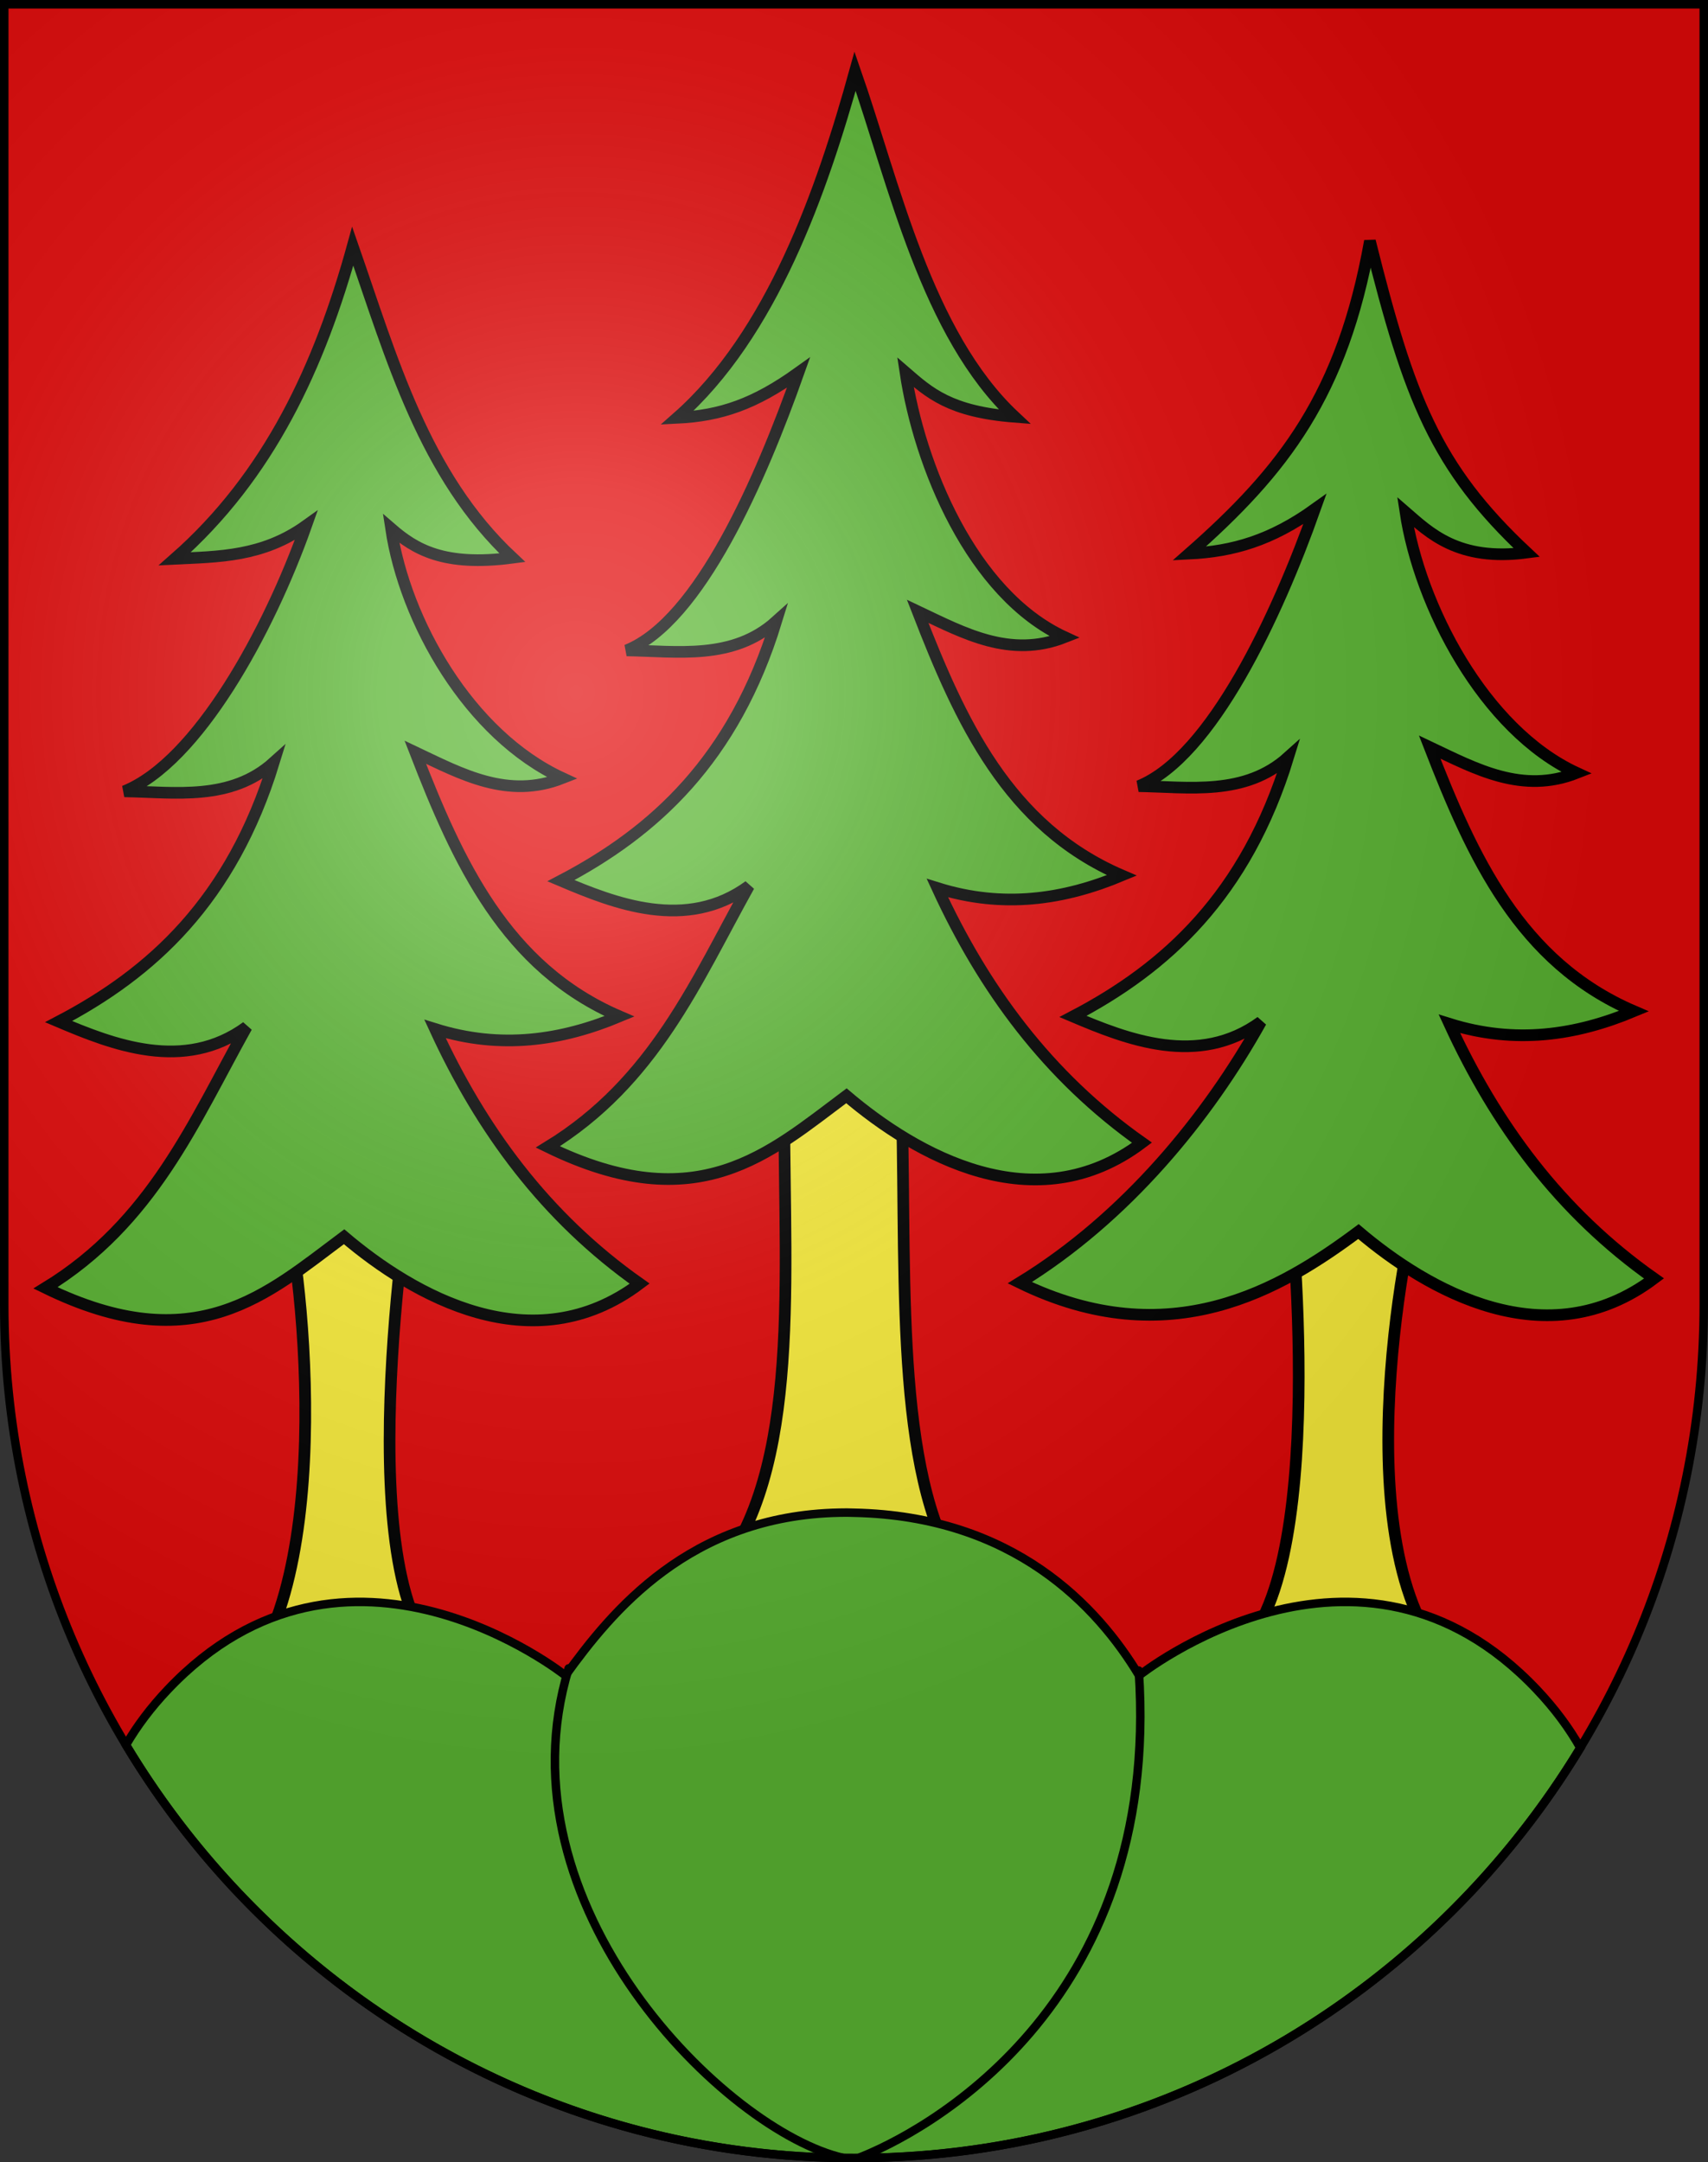 <?xml version="1.0" encoding="UTF-8" standalone="no"?>
<svg
   xmlns:i="http://ns.adobe.com/AdobeIllustrator/10.0/"
   xmlns:dc="http://purl.org/dc/elements/1.1/"
   xmlns:cc="http://web.resource.org/cc/"
   xmlns:rdf="http://www.w3.org/1999/02/22-rdf-syntax-ns#"
   xmlns:svg="http://www.w3.org/2000/svg"
   xmlns="http://www.w3.org/2000/svg"
   xmlns:xlink="http://www.w3.org/1999/xlink"
   xmlns:sodipodi="http://sodipodi.sourceforge.net/DTD/sodipodi-0.dtd"
   xmlns:inkscape="http://www.inkscape.org/namespaces/inkscape"
   height="763"
   width="603"
   version="1.0"
   id="svg20"
   sodipodi:version="0.32"
   inkscape:version="0.44.1"
   sodipodi:docname="Langnau im Emmental-coat of arms.svg"
   sodipodi:docbase="F:\Mis Documentos\Mis imágenes\Encyclopédie\Escudos de Suiza">
  <rect width="100%" height="100%" fill="#333333" stroke="none"/>
  <defs
     id="defs29">
    <linearGradient
       id="linearGradient2893">
      <stop
         style="stop-color:#ffffff;stop-opacity:0.314;"
         offset="0"
         id="stop2895" />
      <stop
         id="stop2897"
         offset="0.19"
         style="stop-color:#ffffff;stop-opacity:0.251;" />
      <stop
         style="stop-color:#6b6b6b;stop-opacity:0.125;"
         offset="0.6"
         id="stop2901" />
      <stop
         style="stop-color:#000000;stop-opacity:0.125;"
         offset="1"
         id="stop2899" />
    </linearGradient>
    <linearGradient
       id="linearGradient2955">
      <stop
         style="stop-color:white;stop-opacity:0;"
         offset="0"
         id="stop2965" />
      <stop
         style="stop-color:black;stop-opacity:0.646;"
         offset="1"
         id="stop2959" />
    </linearGradient>
    <radialGradient
       inkscape:collect="always"
       xlink:href="#linearGradient2893"
       id="radialGradient3236"
       gradientUnits="userSpaceOnUse"
       gradientTransform="matrix(1.215,1.531577e-24,1.464684e-23,1.267,-839.192,-490.489)"
       cx="858.042"
       cy="579.933"
       fx="858.042"
       fy="579.933"
       r="300" />
  </defs>
  <sodipodi:namedview
     inkscape:window-height="682"
     inkscape:window-width="1024"
     inkscape:pageshadow="2"
     inkscape:pageopacity="0.0"
     guidetolerance="10.0"
     gridtolerance="10.0"
     objecttolerance="10.0"
     borderopacity="1.0"
     bordercolor="#666666"
     pagecolor="#ffffff"
     id="base"
     inkscape:zoom="0.70710678"
     inkscape:cx="307.68207"
     inkscape:cy="397.98606"
     inkscape:window-x="-4"
     inkscape:window-y="-4"
     inkscape:current-layer="layer2"
     showgrid="true" />
  <desc
     id="desc22">Coat of Arms of Canton of Freiburg (Fribourg)</desc>
  <g
     inkscape:groupmode="layer"
     id="layer1"
     inkscape:label="Fond écu"
     sodipodi:insensitive="true">
    <path
       id="path1899"
       d="M 1.5,1.5 L 1.5,460.368 C 1.5,626.678 135.815,761.5 301.5,761.5 C 467.185,761.5 601.5,626.678 601.5,460.368 L 601.5,1.5 L 1.5,1.5 z "
       style="fill:#e20909;fill-opacity:1" />
  </g>
  <g
     inkscape:groupmode="layer"
     id="layer2"
     inkscape:label="Meubles"
     sodipodi:insensitive="true">
    <path
       style="fill:#fcef3c;fill-opacity:1;fill-rule:evenodd;stroke:black;stroke-width:4.117px;stroke-linecap:butt;stroke-linejoin:miter;stroke-opacity:1"
       d="M 501.996,419.184 C 499.87,419.202 472.695,538.055 508.449,583.598 L 434.397,584.812 C 470.968,561.915 455.085,418.664 455.042,418.664 L 501.996,419.184 z "
       id="path10166"
       sodipodi:nodetypes="cccsc" />
    <path
       style="fill:#fcef3c;fill-opacity:1;fill-rule:evenodd;stroke:black;stroke-width:4.117px;stroke-linecap:butt;stroke-linejoin:miter;stroke-opacity:1"
       d="M 317.557,369.101 C 320.991,429.665 314.463,502.405 333.096,544.391 L 260.294,544.918 C 284.687,501.894 275.038,430.075 277.243,369.101 L 317.557,369.101 z "
       id="path12827"
       sodipodi:nodetypes="ccccc" />
    <path
       style="fill:#5ab532;fill-opacity:1;fill-rule:evenodd;stroke:black;stroke-width:4.117px;stroke-linecap:butt;stroke-linejoin:miter;stroke-opacity:1"
       d="M 298.825,386.674 C 323.266,407.427 365.359,431.697 403.173,403.235 C 369.816,379.732 347.224,348.746 330.943,313.372 C 354.222,320.658 375.612,317.441 396.047,308.913 C 355.816,291.614 338.998,254.42 323.971,215.706 C 340.422,223.505 356.677,232.396 375.89,224.835 C 342.908,209.586 324.556,164.03 319.661,131.343 C 328.113,138.66 335.426,145.316 358.227,147.074 C 327.057,117.909 315.7,64.783 301.878,25.145 C 290.188,67.363 272.507,118.048 239.066,147.445 C 254.524,146.687 266.445,142.564 281.903,131.487 C 268.648,168.893 247.038,219.05 221.25,229.505 C 239.089,229.792 258.735,233.047 274.036,219.261 C 259.091,268.008 230.944,293.567 198.04,310.771 C 216.958,318.783 242.29,328.85 264.415,312.629 C 245.77,346.071 231.069,381.667 193.407,404.721 C 246.355,430.541 271.649,406.926 298.825,386.674 z "
       id="path11940"
       sodipodi:nodetypes="ccccccccccccccccc" />
    <path
       sodipodi:nodetypes="cccsc"
       id="path13714"
       d="M 98.005,418.221 C 102.522,417.508 120.658,532.417 91.794,584.091 L 158.068,586.719 C 121.498,563.822 144.916,417.701 144.958,417.7 L 98.005,418.221 z "
       style="fill:#fcef3c;fill-opacity:1;fill-rule:evenodd;stroke:black;stroke-width:4.117px;stroke-linecap:butt;stroke-linejoin:miter;stroke-opacity:1" />
    <g
       id="g20738"
       transform="translate(0.912,0.313)">
      <path
         style="fill:#5ab532;fill-opacity:1;stroke:black;stroke-width:3;stroke-miterlimit:4;stroke-dasharray:none;stroke-opacity:1"
         d="M 298.938,533.719 C 298.067,533.711 297.199,533.733 296.344,533.75 C 243.329,534.779 215.778,568.835 199.625,591.219 C 199.625,591.219 122.362,529.577 59.219,596.219 C 53.203,602.568 48.335,609.077 44.469,615.719 C 96.411,702.131 190.36,760.211 297.938,761.469 C 298.917,761.473 299.893,761.469 300.875,761.469 C 302.702,761.469 304.519,761.454 306.344,761.438 C 307.308,761.429 308.287,761.42 309.25,761.406 C 309.271,761.406 309.292,761.407 309.312,761.406 C 414.695,758.705 506.559,701.466 557.938,616.75 C 553.987,609.755 548.923,602.899 542.594,596.219 C 479.454,529.577 402.156,591.219 402.156,591.219 C 387.522,566.926 357.997,534.965 301.562,533.781 C 300.681,533.763 299.808,533.726 298.938,533.719 z "
         transform="translate(-0.912,-0.285)"
         id="path4760" />
      <path
         id="path2005"
         d="M 302.121,761.187 C 323.808,752.87 409.299,708.702 401.124,589.198"
         i:knockout="Off"
         style="fill:none;stroke:black;stroke-width:3;stroke-linecap:round;stroke-linejoin:round;stroke-miterlimit:4;stroke-dasharray:none"
         sodipodi:nodetypes="cc" />
      <path
         id="path2003"
         d="M 296.884,761.187 C 255.583,751.897 174.351,672.255 199.851,588.414"
         i:knockout="Off"
         style="fill:none;stroke:black;stroke-width:3;stroke-linecap:round;stroke-linejoin:round;stroke-miterlimit:4;stroke-dasharray:none"
         sodipodi:nodetypes="cs" />
    </g>
    <path
       sodipodi:nodetypes="ccccccccccccccccc"
       id="path7407"
       d="M 121.476,436.409 C 145.917,457.161 188.01,481.431 225.824,452.969 C 192.467,429.467 169.875,398.481 153.594,363.106 C 176.873,370.393 198.263,367.175 218.698,358.647 C 178.467,341.348 161.649,304.154 146.621,265.44 C 163.073,273.24 179.328,282.13 198.541,274.569 C 165.559,259.32 142.964,219.178 138.07,186.491 C 146.521,193.809 156.662,200 180.878,196.808 C 149.708,167.644 138.351,126.518 124.529,86.88 C 112.839,129.097 95.158,167.783 61.717,197.18 C 77.175,196.421 92.632,196.541 108.089,185.464 C 94.835,222.87 69.689,268.785 43.901,279.24 C 61.74,279.527 81.386,282.781 96.686,268.996 C 81.742,317.742 53.595,343.301 20.691,360.505 C 39.609,368.518 64.941,378.585 87.066,362.363 C 68.421,395.805 53.72,431.401 16.058,454.456 C 69.006,480.275 94.3,456.661 121.476,436.409 z "
       style="fill:#5ab532;fill-opacity:1;fill-rule:evenodd;stroke:black;stroke-width:4.117px;stroke-linecap:butt;stroke-linejoin:miter;stroke-opacity:1" />
    <path
       style="fill:#5ab532;fill-opacity:1;fill-rule:evenodd;stroke:black;stroke-width:4.117px;stroke-linecap:butt;stroke-linejoin:miter;stroke-opacity:1"
       d="M 479.593,434.587 C 504.034,455.34 546.127,479.61 583.942,451.148 C 550.584,427.645 527.992,396.659 511.712,361.285 C 534.99,368.571 556.38,365.353 576.815,356.826 C 536.584,339.527 519.767,302.333 504.739,263.619 C 521.19,271.418 537.445,280.309 556.658,272.748 C 523.677,257.499 501.082,213.357 496.187,180.67 C 504.639,187.987 514.78,198.178 538.995,194.987 C 506.825,164.864 497.468,140.477 483.646,85.058 C 473.957,139.275 453.275,165.961 419.835,195.358 C 435.292,194.6 448.749,190.719 464.206,179.642 C 450.952,217.048 427.806,266.963 402.018,277.418 C 419.857,277.705 439.504,280.96 454.804,267.174 C 439.859,315.921 411.712,341.48 378.808,358.684 C 397.726,366.696 423.058,376.763 445.183,360.542 C 426.538,393.984 397.695,429.58 360.034,452.634 C 412.981,478.454 452.418,454.839 479.593,434.587 z "
       id="path7409"
       sodipodi:nodetypes="ccccccccccccccccc" />
  </g>
  <g
     inkscape:groupmode="layer"
     id="layer3"
     inkscape:label="Reflet final"
     style="display:inline"
     sodipodi:insensitive="true">
    <path
       style="fill:url(#radialGradient3236);fill-opacity:1"
       d="M 1.5,1.5 L 1.5,460.368 C 1.5,626.679 135.815,761.5 301.5,761.5 C 467.185,761.5 601.5,626.679 601.5,460.368 L 601.5,1.5 L 1.5,1.5 z "
       id="path2346" />
  </g>
  <g
     inkscape:groupmode="layer"
     id="layer4"
     inkscape:label="Contour final"
     style="display:inline"
     sodipodi:insensitive="true">
    <path
       style="fill:none;fill-opacity:1;stroke:#000000;stroke-width:3;stroke-miterlimit:4;stroke-dasharray:none;stroke-opacity:1"
       d="M 1.5,1.5 L 1.5,460.368 C 1.5,626.679 135.815,761.5 301.5,761.5 C 467.185,761.5 601.5,626.679 601.5,460.368 L 601.5,1.5 L 1.5,1.5 z "
       id="path3239" />
  </g>
</svg>
